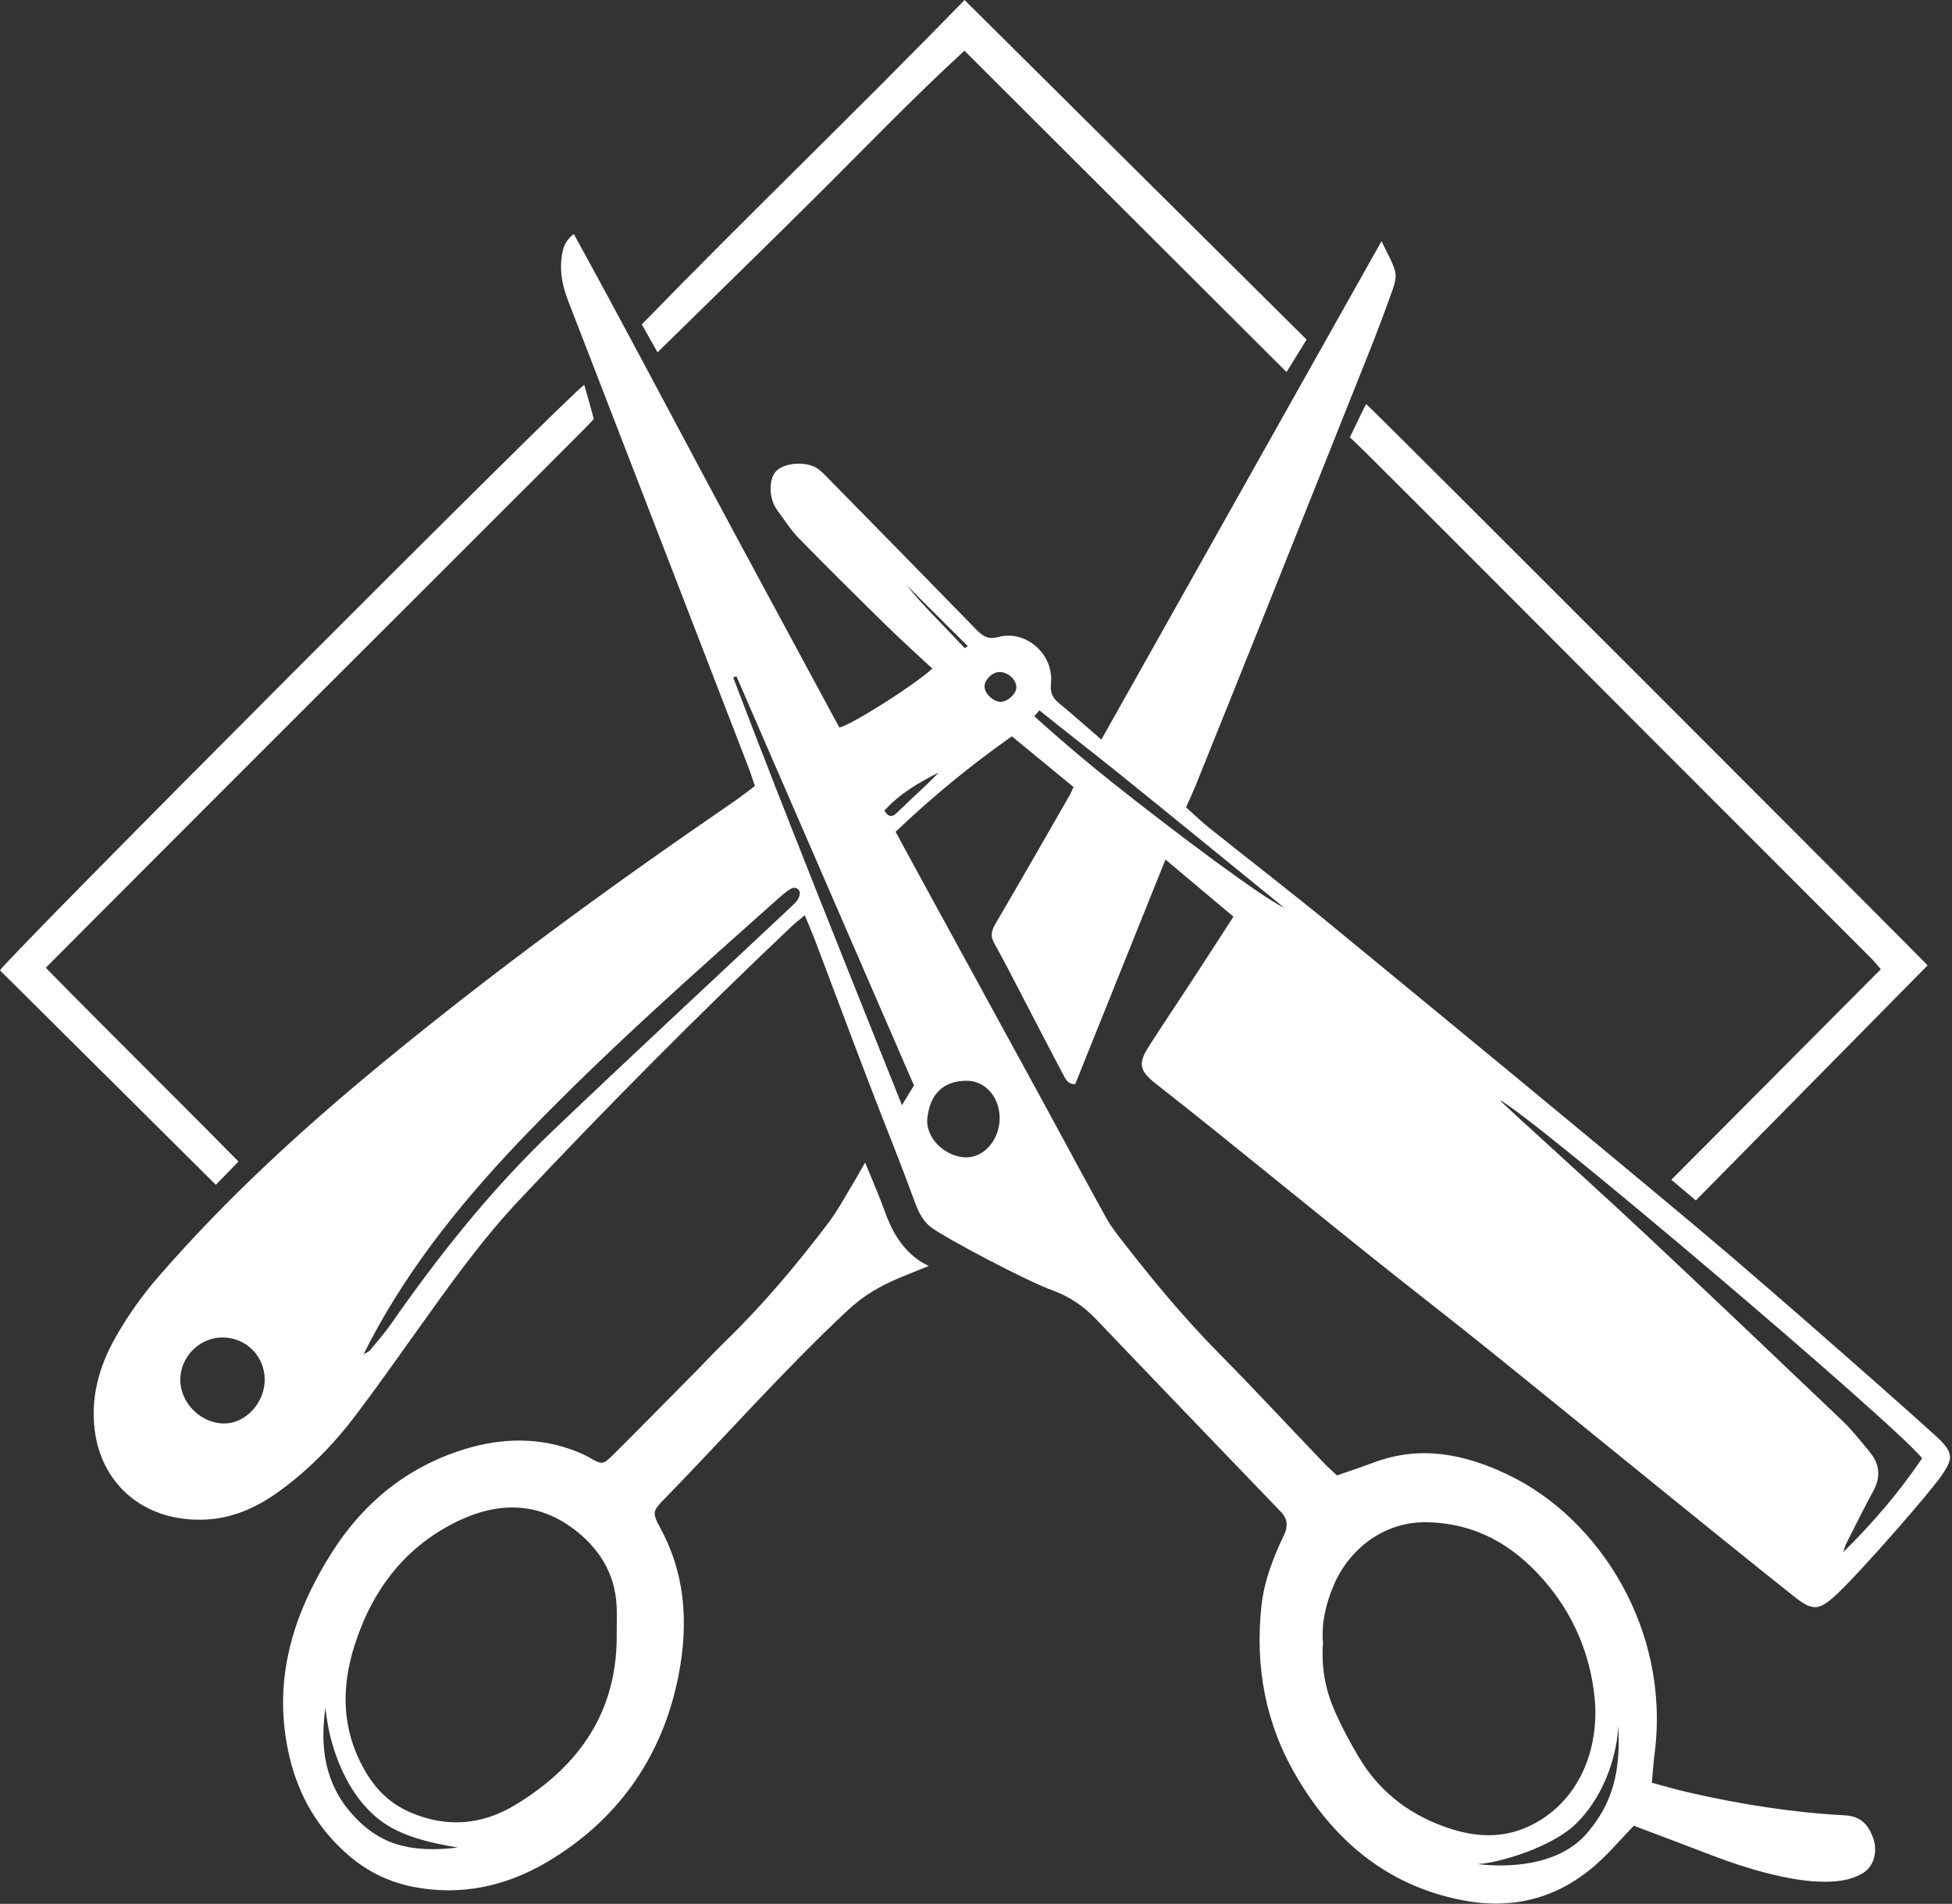 <svg width="776" height="757" viewBox="0 0 776 757" fill="none" xmlns="http://www.w3.org/2000/svg">
<rect x="0" y="0" width="776" height="757" fill="#333333" stroke="none"/>
<path d="M300.129 312.617C299.172 309.814 298.42 307.375 297.508 305.028C273.648 243.225 249.788 181.444 225.883 119.664C223.764 114.172 222.51 108.611 223.217 102.709C223.627 99.291 224.288 95.963 228.116 93.069C246.188 125.885 263.462 158.724 280.964 191.449C298.443 224.128 316.127 256.716 333.674 289.281C338.528 288.255 363.573 272.372 370.637 265.854C364.416 260.043 358.081 254.346 352.019 248.398C340.374 236.981 328.797 225.518 317.403 213.85C314.144 210.5 311.66 206.398 308.811 202.615C308.561 202.273 308.333 201.886 308.128 201.521C305.484 196.69 305.826 189.808 308.811 187.073C312.367 183.814 320.912 183.381 325.151 186.412C326.701 187.529 328.045 188.965 329.39 190.332C349.079 210.409 368.769 230.44 388.367 250.586C390.828 253.115 393.13 254.323 396.822 253.297C407.76 250.267 419.109 260.111 417.788 271.916C417.4 275.311 418.471 277.545 421.046 279.664C426.516 284.131 431.78 288.848 437.842 294.067C475.01 227.933 511.86 162.347 549.211 95.895C551.398 100.59 553.586 104.054 554.611 107.836C555.227 110.07 554.406 112.941 553.586 115.288C550.578 123.766 547.41 132.198 544.06 140.561C529.863 176.226 515.62 211.845 501.377 247.486C492.694 269.181 483.966 290.853 475.238 312.526C474.19 315.101 473.005 317.607 471.501 321.003C474.509 323.692 477.517 326.632 480.776 329.23C497.024 342.219 513.523 354.913 529.612 368.13C578.152 408.056 626.738 447.937 674.914 488.296C704.357 512.953 768.69 569.766 771.743 573.047C776.438 578.106 776.119 580.271 772.267 586.128C768.051 592.577 739.93 624.823 729.903 634.167C723.044 640.548 720.446 640.548 713.176 634.759C695.036 620.334 677.056 605.749 659.03 591.164C636.036 572.546 613.11 553.813 590.048 535.263C575.167 523.299 560.058 511.654 545.154 499.713C524.735 483.35 504.453 466.829 484.057 450.421C475.876 443.835 467.649 437.317 459.4 430.822C453.042 425.832 452.335 422.915 456.62 416.215C462.157 407.532 467.923 399.009 473.552 390.395C479.044 381.986 484.49 373.531 490.347 364.484C481.323 356.895 472.549 349.512 463.32 341.764C451.173 372.004 439.323 401.493 427.45 431.05C424.647 431.278 423.667 429.181 422.71 427.381C417.605 417.741 412.614 408.056 407.578 398.394C403.522 390.6 399.556 382.761 395.272 375.081C393.677 372.232 394.064 370.158 395.66 367.447C405.641 350.423 415.417 333.309 425.239 316.195C425.764 315.283 426.128 314.303 426.766 312.936C418.631 306.236 410.563 299.604 402.246 292.768C385.929 304.276 370.751 316.719 356.03 330.734C359.198 336.568 362.228 342.174 365.282 347.757C381.827 378.066 398.394 408.352 414.939 438.639C423.257 453.885 431.415 469.221 439.847 484.399C441.921 488.113 444.656 491.486 447.276 494.859C459.012 509.922 471.227 524.575 484.673 538.203C498.688 552.401 512.247 567.031 526.034 581.434C527.789 583.279 529.726 584.943 531.504 586.652C536.722 584.829 541.599 583.211 546.385 581.434C564.798 574.574 582.254 578.198 599.255 586.265C635.648 603.516 664.203 648.045 657.754 697.383C657.298 700.961 657.07 704.584 656.66 708.846C661.764 710.213 666.413 711.58 671.131 712.674C691.641 717.369 712.401 720.696 733.412 721.813C739.725 722.154 742.665 725.482 744.579 730.609C746.493 735.737 745.217 741.73 740.864 744.601C727.419 753.398 697.474 744.237 680.269 737.605C669.9 733.617 659.486 729.72 649.504 725.937C644.24 731.407 639.659 736.853 634.372 741.479C618.83 755.13 600.782 759.528 580.522 755.403C550.942 749.387 530.227 731.612 515.324 706.271C503.063 685.396 498.916 662.698 501.445 638.747C502.516 628.606 506.208 619.217 510.561 610.079C512.156 606.721 511.731 603.767 509.285 601.214C484.764 575.691 460.197 550.19 435.768 524.575C430.777 519.334 425.194 515.528 418.334 513.044C408.262 509.421 376.198 492.512 370.227 488.045C366.148 484.991 364.53 480.365 362.798 475.602C357.283 460.516 351.176 445.635 345.456 430.617C338.255 411.794 331.236 392.902 324.08 374.055C322.872 370.888 321.505 367.788 319.932 363.937C317.813 365.715 316.172 366.968 314.691 368.358C277.454 403.635 241.334 440.006 206.194 477.403C191.176 493.4 178.528 511.267 165.789 529.088C157.813 540.254 149.905 551.489 141.633 562.428C132.677 574.301 122.354 584.875 110.184 593.534C101.775 599.528 92.409 603.607 82.245 604.177C58.431 605.544 40.565 591.142 37.67 568.831C35.984 555.864 39.288 543.65 45.601 532.346C50.614 523.345 56.562 515.004 63.376 507.188C90.221 476.309 120.257 448.825 151.774 422.869C196.691 385.883 243.681 351.677 291.652 318.792C294.455 316.878 297.098 314.759 300.038 312.571L300.129 312.617ZM525.92 653.537C525.259 662.835 526.832 671.7 530.478 680.041C533.372 686.672 536.813 693.121 540.574 699.32C549.165 713.495 561.949 722.633 577.583 727.441C587.336 730.45 597.409 730.814 607.117 726.484C627.444 717.392 636.081 695.742 633.894 674.754C632.071 657.343 625.325 641.596 613.726 628.31C601.556 614.363 586.812 605.749 567.533 605.271C550.076 604.838 536.153 616.118 530.113 630.543C526.991 637.973 525.237 645.607 525.966 653.56L525.92 653.537ZM764.086 579.838C755.085 567.715 608.416 443.105 596.155 437.408C599.255 440.302 601.42 442.376 603.63 444.382C620.699 460.038 637.905 475.534 654.791 491.372C680.748 515.711 706.544 540.231 732.296 564.798C736.307 568.626 739.77 573.047 743.303 577.354C747.245 582.14 747.769 587.245 744.716 592.851C740.91 599.801 737.423 606.911 733.845 613.999C733.367 614.956 733.162 616.072 732.82 617.121C744.761 605.271 754.697 593.717 764.109 579.861L764.086 579.838ZM144.573 538.431C146.077 537.565 146.692 537.406 147.011 536.995C149.86 533.509 152.868 530.136 155.443 526.444C174.494 499.098 195.187 473.073 219.32 450.033C250.039 420.704 281.191 391.831 312.161 362.752C313.415 361.567 314.668 360.405 315.899 359.22C318.018 357.192 319.203 353.614 315.944 352.998C314.554 352.725 311.318 355.596 310.019 356.713C276.041 386.954 241.995 417.103 210.341 449.805C185.957 475.01 163.738 501.923 147.262 533.144C146.51 534.58 145.803 536.038 144.573 538.408V538.431ZM105.239 548.413C105.148 539.069 97.65 531.708 88.33 531.799C79.146 531.891 71.58 539.616 71.671 548.823C71.762 557.984 79.944 566.028 89.127 566.005C97.742 565.983 105.33 557.688 105.239 548.413ZM363.345 431.597C339.781 377.269 316.263 323.054 292.745 268.862C292.312 269.045 291.879 269.227 291.469 269.386C313.05 326.062 335.748 382.305 358.559 439.436C360.542 436.2 361.955 433.876 363.345 431.574V431.597ZM397.392 445.042C397.665 436.725 391.945 429.774 384.493 429.728C374.489 429.683 369.635 435.517 368.655 444.655C367.857 452.198 375.195 459.605 383.422 460.174C390.714 460.676 397.118 453.748 397.414 445.042H397.392ZM643.328 686.103C643.009 695.469 639.135 712.606 626.624 725.049C617.19 734.438 595.722 740.887 587.245 741.183C598.548 742.573 619.491 742.368 631.068 728.718C641.072 716.89 644.354 704.561 643.328 686.103ZM413.207 282.422L411.179 284.792C414.096 287.435 426.333 298.51 441.852 310.862C467.991 331.691 502.471 357.351 510.515 360.929C488.273 342.88 466.328 324.877 444.405 307.216C434.013 298.852 423.485 290.762 413.184 282.422H413.207ZM398.03 279.049C400.81 278.889 404.023 275.813 404.046 273.329C404.069 270.138 400.536 267.039 397.073 267.221C394.247 267.381 391.261 270.503 391.398 273.147C391.558 276.018 395.158 279.208 398.007 279.049H398.03ZM384.767 256.944C376.266 248.535 368.04 240.308 360.588 232.833C366.034 239.898 375.195 248.762 383.536 257.718L384.767 256.944ZM351.563 322.325C353.432 325.242 354.845 324.809 356.554 323.168C360.702 319.157 364.94 315.237 369.111 311.272C370.524 309.928 371.845 308.515 373.213 307.147C365.259 311.158 357.739 315.511 351.563 322.348V322.325Z" fill="white"/>
<path d="M343.928 462.271C346.891 469.563 349.511 475.397 351.631 481.391C354.479 489.481 358.536 496.614 365.805 501.513C366.512 501.992 367.309 502.356 369.224 503.382C364.051 505.478 360.427 506.869 356.872 508.395C349.534 511.563 343.336 515.095 337.091 520.929C311.705 544.63 288.711 570.791 264.464 595.654C259.404 600.827 259.063 601.237 262.663 607.869C273.397 627.718 273.67 649.093 268.953 669.9C262.116 700.163 244.751 724.16 217.769 740.203C201.225 750.048 183.176 754.013 163.988 750.185C154.622 748.316 146.121 744.191 138.806 737.924C126.546 727.396 118.798 714.338 115.06 698.431C108.041 668.555 116.291 641.983 132.015 617.166C144.572 597.363 162.165 583.12 184.771 576.192C199.584 571.657 214.738 571.315 229.506 577.263C231.078 577.901 232.65 578.608 234.132 579.451C239.396 582.436 239.555 582.619 243.954 578.243C255.508 566.758 266.902 555.112 278.365 543.536C281.669 540.186 284.86 536.699 288.255 533.418C303.25 518.924 316.604 502.994 329.184 486.404C332.921 481.482 335.861 475.944 339.097 470.634C340.533 468.287 341.832 465.849 343.905 462.248L343.928 462.271ZM245.161 648.888C245.161 645.47 245.298 642.029 245.139 638.611C244.501 625.484 238.029 615.389 227.842 607.8C213.736 597.272 198.285 597.226 182.88 604.427C161.413 614.455 148.15 631.797 141.017 654.016C135.616 670.834 135.798 687.31 144.572 703.171C148.856 710.92 154.644 716.936 162.848 720.514C177.296 726.826 191.425 725.755 204.734 717.733C230.554 702.146 245.754 680.063 245.161 648.888ZM129.372 679.038C127.115 694.762 129.166 709.301 140.105 721.471C150.292 732.797 161.937 737.013 182.014 734.62C160.433 731.088 152.092 726.074 144.663 717.688C138.35 710.555 131.058 696.699 129.394 679.061L129.372 679.038Z" fill="white"/>
<path d="M766.319 383.832C735.463 415.099 704.857 446.205 674.161 477.312C671.175 474.783 668.167 472.23 664.43 469.085C692.369 441.01 719.829 413.39 747.7 385.382C746.378 383.878 745.262 382.42 743.963 381.121C715.021 352.133 686.034 323.169 657.069 294.181C619.171 256.238 581.365 218.203 543.353 180.374C539.411 176.454 536.63 173.879 536.63 173.879C536.63 173.879 543.011 160.525 543.125 160.662C544.675 161.687 765.886 383.126 766.296 383.832H766.319Z" fill="white"/>
<path d="M18.208 384.811C43.96 411.064 69.643 436.246 94.801 461.86C91.451 465.301 88.831 467.991 85.8 471.09C57.018 442.49 28.463 414.095 0 385.837C2.849 380.778 226.179 156.9 232.241 153.026C233.448 157.014 236.069 166.586 236.069 166.586C236.069 166.586 234.793 167.976 233.745 169.092C230.828 172.215 128.141 274.605 79.943 322.894C61.917 340.966 21.011 381.894 18.186 384.811H18.208Z" fill="white"/>
<path d="M383.444 0C429.113 45.35 474.257 90.175 519.425 135.024C516.371 139.992 514.047 143.752 511.449 147.945C468.606 105.193 426.287 62.988 383.398 20.168C362.364 39.47 342.72 60.026 322.552 80.011C302.339 100.066 281.92 119.937 261.387 140.106C259.564 136.87 257.559 133.269 255.143 128.985C297.097 85.823 340.669 44.051 383.444 0Z" fill="white"/>
</svg>
